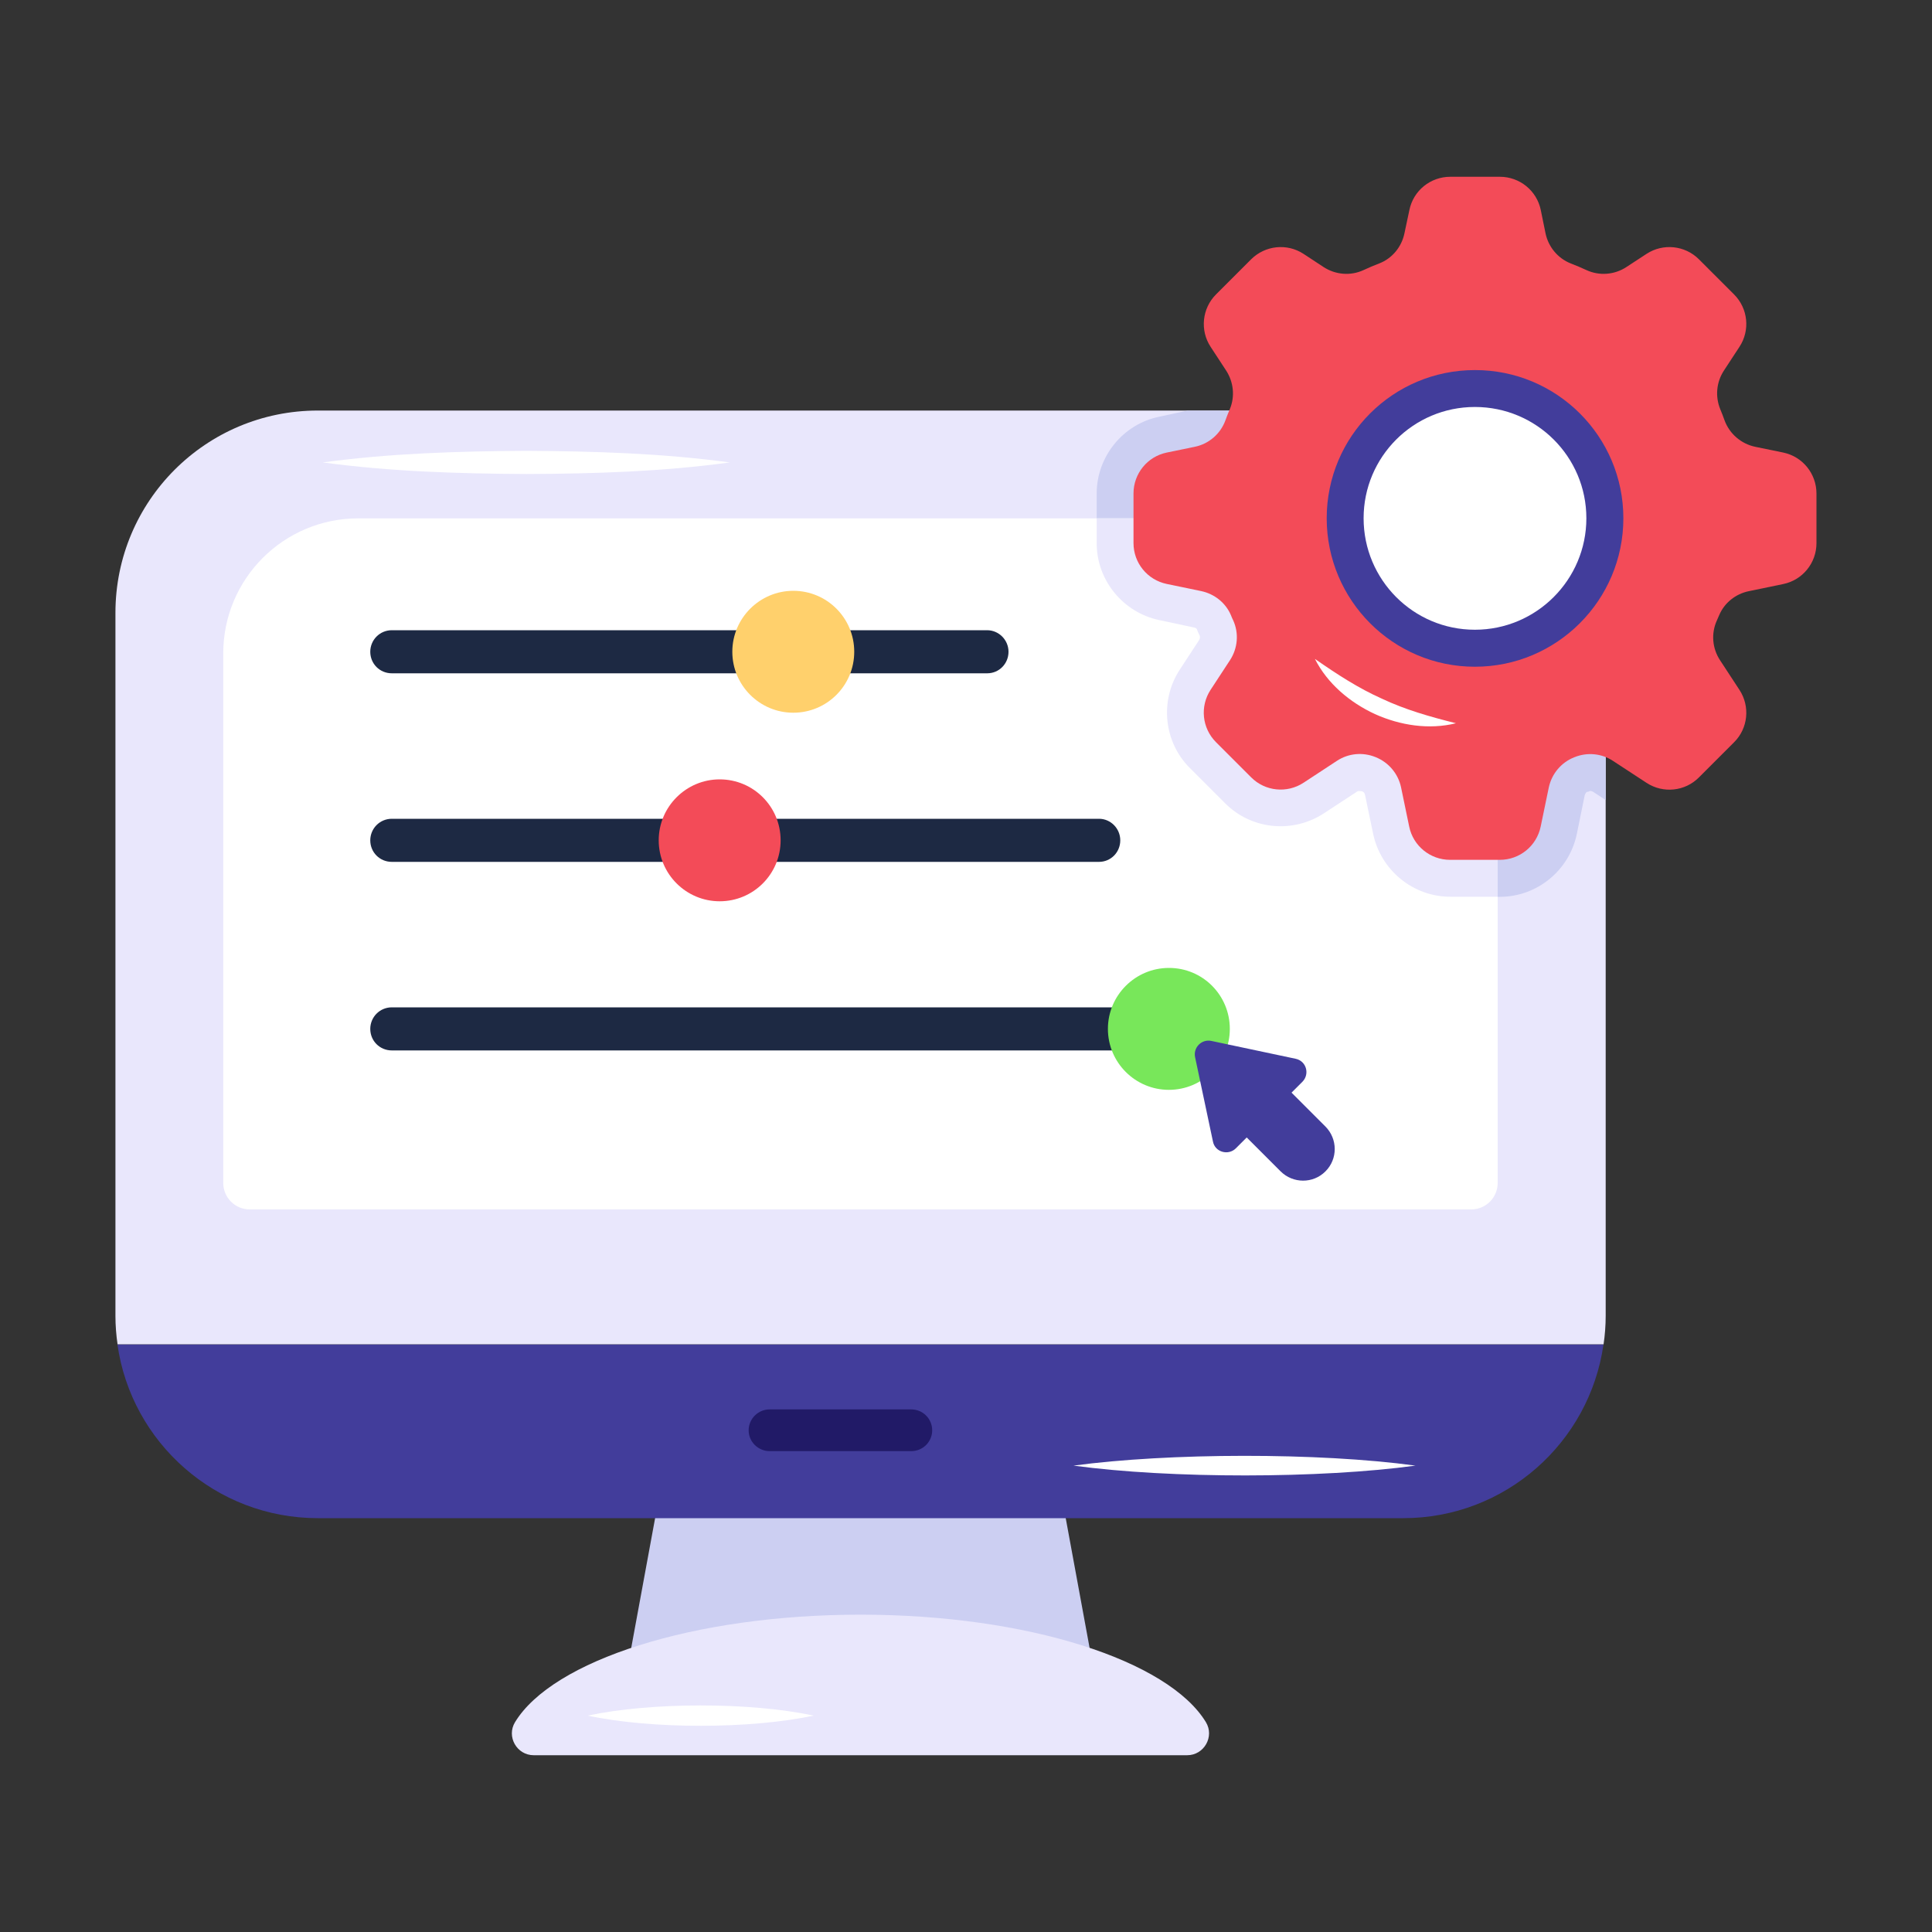 <?xml version="1.0" encoding="utf-8"?>
<!-- Generator: Adobe Illustrator 26.1.0, SVG Export Plug-In . SVG Version: 6.00 Build 0)  -->
<svg version="1.1" id="Layer_1" xmlns="http://www.w3.org/2000/svg" xmlns:xlink="http://www.w3.org/1999/xlink" x="0px" y="0px"
	 viewBox="0 0 200 200" style="enable-background:new 0 0 200 200;" xml:space="preserve">
<rect x="0" y="0" width="200" height="200" fill="#333333" stroke="none"/>
<style type="text/css">
	.st0{fill:#CCCFF2;}
	.st1{fill:#E9E7FC;}
	.st2{fill:#423D9B;}
	.st3{fill:#FFFFFF;}
	.st4{fill:#211A67;}
	.st5{fill:#F34B58;}
	.st6{fill:#1D2943;}
	.st7{fill:#FFD06C;}
	.st8{fill:#78E75A;}
</style>
<g id="_x36_5">
	<g>
		<g>
			<polygon class="st0" points="107.29,140.68 113.69,175.45 64.45,175.45 70.85,140.68 			"/>
		</g>
		<g>
			<path class="st1" d="M166.22,63.45v72.76c0,1.01-0.08,2.01-0.22,2.96H12.17c-0.14-0.95-0.22-1.96-0.22-2.96V63.45
				c0-11.59,9.36-20.95,20.95-20.95h112.37C156.81,42.51,166.22,51.86,166.22,63.45z"/>
		</g>
		<g>
			<path class="st0" d="M166.22,63.45v19.37l-1.33-0.87c-0.11-0.05-0.19-0.08-0.27-0.08l-0.19,0.08l-0.16,0.03
				c-0.11,0.08-0.16,0.19-0.22,0.33l-0.82,4.03c-0.79,3.78-4.13,6.5-7.97,6.5h-5.14c-3.84,0-7.18-2.75-7.97-6.5l-0.84-4.03
				c-0.03-0.19-0.14-0.33-0.3-0.38c-0.14-0.03-0.22-0.03-0.3-0.03s-0.16,0-0.22,0.05l-3.45,2.26c-3.17,2.07-7.43,1.73-10.2-1.03
				l-3.65-3.65c-2.72-2.69-3.16-6.99-1.06-10.2l2.01-3.07c0.08-0.14,0.11-0.33,0.05-0.46c-0.11-0.19-0.22-0.44-0.3-0.68
				c-0.03-0.05-0.16-0.14-0.33-0.16L120,64.19c-3.75-0.79-6.47-4.13-6.47-7.94v-5.17c0-3.81,2.72-7.18,6.47-7.94l2.91-0.63h22.36
				C156.81,42.51,166.22,51.86,166.22,63.45z"/>
		</g>
		<g>
			<path class="st2" d="M165.99,139.19c-1.45,10.17-10.19,17.97-20.72,17.97H32.9c-10.55,0-19.3-7.81-20.74-17.97H165.99z"/>
		</g>
		<g>
			<path class="st2" d="M12.17,139.18c0,0.08,0,0.16,0.03,0.22c-0.03-0.08-0.05-0.14-0.05-0.22H12.17z"/>
		</g>
		<g>
			<path class="st3" d="M155.04,67.61v54.84c0,1.52-1.22,2.75-2.75,2.75H25.86c-1.52,0-2.75-1.22-2.75-2.75V67.64
				c0-7.73,6.26-13.98,13.98-13.98h103.99C148.78,53.66,155.04,59.89,155.04,67.61z"/>
		</g>
		<g>
			<path class="st1" d="M155.04,67.61v25.22h-4.92c-3.84,0-7.18-2.75-7.97-6.5l-0.84-4.03c-0.03-0.19-0.14-0.33-0.3-0.38
				c-0.14-0.03-0.22-0.03-0.3-0.03s-0.16,0-0.22,0.05l-3.45,2.26c-3.17,2.07-7.43,1.73-10.2-1.03l-3.65-3.65
				c-2.72-2.69-3.16-6.99-1.06-10.2l2.01-3.07c0.08-0.14,0.11-0.33,0.05-0.46c-0.11-0.19-0.22-0.44-0.3-0.68
				c-0.03-0.05-0.16-0.14-0.33-0.16L120,64.19c-3.75-0.79-6.47-4.13-6.47-7.94v-2.58h27.56C148.78,53.66,155.04,59.89,155.04,67.61z
				"/>
		</g>
		<g>
			<path class="st4" d="M96.5,148.07c0,1.18-0.96,2.15-2.17,2.15H79.67c-1.18,0-2.17-0.96-2.17-2.15c0-1.21,0.99-2.17,2.17-2.17
				h14.65C95.53,145.9,96.5,146.86,96.5,148.07z"/>
		</g>
		<g>
			<path class="st3" d="M33.41,47.87c7.02-0.95,14.04-1.16,21.07-1.2c7.02,0.04,14.04,0.25,21.07,1.2
				c-7.02,0.96-14.04,1.17-21.07,1.2C47.45,49.03,40.43,48.82,33.41,47.87z"/>
		</g>
		<g>
			<path class="st3" d="M111.13,151.72c9.85-1.33,25.36-1.37,35.4,0C136.72,153.06,121.21,153.09,111.13,151.72z"/>
		</g>
		<g>
			<g>
				<g>
					<g>
						<path class="st5" d="M188.04,51.09v5.14c0,2.05-1.44,3.82-3.44,4.23l-3.57,0.74c-1.36,0.28-2.52,1.2-3.06,2.48
							c-0.08,0.18-0.16,0.36-0.24,0.55c-0.61,1.34-0.48,2.89,0.33,4.12l2.01,3.07c1.12,1.71,0.89,3.98-0.56,5.42l-3.64,3.64
							c-1.44,1.45-3.71,1.68-5.42,0.56l-3.47-2.27c-1.18-0.78-2.67-0.92-3.98-0.39c-0.02,0.01-0.03,0.01-0.05,0.02
							c-1.34,0.53-2.32,1.71-2.62,3.12l-0.84,4.05c-0.42,2.01-2.18,3.44-4.23,3.44h-5.15c-2.05,0-3.82-1.44-4.23-3.44l-0.84-4.05
							c-0.29-1.41-1.28-2.59-2.61-3.13c-0.02-0.01-0.03-0.01-0.05-0.02c-1.31-0.53-2.8-0.39-3.98,0.39l-3.46,2.27
							c-1.71,1.12-3.98,0.89-5.42-0.56l-3.64-3.64c-1.45-1.45-1.68-3.71-0.56-5.42l2.01-3.07c0.8-1.23,0.94-2.78,0.33-4.12
							c-0.09-0.18-0.17-0.36-0.24-0.55c-0.55-1.28-1.71-2.19-3.07-2.48l-3.57-0.74c-2.01-0.42-3.44-2.18-3.44-4.23v-5.14
							c0-2.05,1.44-3.82,3.44-4.23l2.91-0.6c1.46-0.3,2.66-1.34,3.17-2.75c0.14-0.39,0.29-0.77,0.45-1.14
							c0.55-1.32,0.39-2.81-0.38-4l-1.61-2.46c-1.12-1.71-0.88-3.98,0.56-5.42l3.64-3.64c1.45-1.44,3.71-1.68,5.42-0.56l2.07,1.36
							c1.24,0.81,2.8,0.94,4.14,0.32c0.53-0.25,1.08-0.48,1.63-0.69c1.34-0.52,2.32-1.71,2.61-3.13l0.51-2.4
							c0.41-2.01,2.18-3.44,4.23-3.44h5.14c2.05,0,3.82,1.44,4.23,3.44l0.49,2.4c0.29,1.41,1.27,2.6,2.61,3.13
							c0.55,0.21,1.09,0.44,1.63,0.69c1.34,0.62,2.91,0.49,4.14-0.32l2.08-1.36c1.71-1.12,3.98-0.88,5.42,0.56l3.64,3.64
							c1.45,1.45,1.68,3.71,0.56,5.42l-1.61,2.46c-0.78,1.19-0.92,2.68-0.38,4c0.16,0.37,0.3,0.76,0.44,1.14
							c0.51,1.4,1.71,2.44,3.17,2.75l2.92,0.6C186.61,47.27,188.04,49.04,188.04,51.09z"/>
					</g>
				</g>
				<g>
					<path class="st2" d="M168.05,53.65c0,8.48-6.89,15.37-15.37,15.37s-15.34-6.89-15.34-15.37s6.86-15.34,15.34-15.34
						C161.16,38.3,168.05,45.17,168.05,53.65z"/>
				</g>
				<g>
					<path class="st3" d="M164.22,53.65c0,6.36-5.17,11.54-11.54,11.54s-11.52-5.17-11.52-11.54c0-6.36,5.15-11.52,11.52-11.52
						C159.05,42.13,164.22,47.28,164.22,53.65z"/>
				</g>
			</g>
			<g>
				<path class="st3" d="M150.72,74.87c-2.77,0.69-5.77,0.23-8.39-0.95c-2.61-1.21-4.92-3.16-6.21-5.71
					c2.33,1.62,4.52,3.04,6.94,4.12C145.46,73.46,147.97,74.18,150.72,74.87z"/>
			</g>
		</g>
		<g>
			<g>
				<path class="st6" d="M104.4,67.47c0,1.24-0.98,2.23-2.2,2.23H40.56c-1.24,0-2.23-0.98-2.23-2.23c0-1.22,0.98-2.23,2.23-2.23
					h61.64C103.42,65.25,104.4,66.26,104.4,67.47z"/>
			</g>
			<g>
				<path class="st7" d="M88.43,67.47c0,3.49-2.82,6.31-6.31,6.31c-3.47,0-6.31-2.82-6.31-6.31c0-3.49,2.85-6.31,6.31-6.31
					C85.61,61.16,88.43,63.98,88.43,67.47z"/>
			</g>
			<g>
				<path class="st6" d="M115.97,86.99c0,1.24-0.98,2.23-2.2,2.23H40.56c-1.24,0-2.23-0.98-2.23-2.23c0-1.22,0.98-2.23,2.23-2.23
					h73.21C114.98,84.76,115.97,85.77,115.97,86.99z"/>
			</g>
			<g>
				<path class="st5" d="M80.81,86.99c0,3.49-2.82,6.31-6.31,6.31c-3.47,0-6.31-2.82-6.31-6.31s2.85-6.31,6.31-6.31
					C77.99,80.68,80.81,83.5,80.81,86.99z"/>
			</g>
			<g>
				<path class="st6" d="M123.68,106.51c0,1.24-0.98,2.23-2.2,2.23H40.56c-1.24,0-2.23-0.98-2.23-2.23c0-1.22,0.98-2.23,2.23-2.23
					h80.92C122.69,104.28,123.68,105.29,123.68,106.51z"/>
			</g>
			<g>
				<path class="st8" d="M127.31,106.51c0,3.49-2.82,6.31-6.31,6.31c-3.47,0-6.31-2.82-6.31-6.31s2.85-6.31,6.31-6.31
					C124.49,100.19,127.31,103.01,127.31,106.51z"/>
			</g>
		</g>
		<g>
			<path class="st2" d="M134.82,111.99l-1.12,1.12l3.5,3.5c1.29,1.29,1.29,3.37,0.02,4.64l-0.02,0.02
				c-1.27,1.27-3.35,1.27-4.64-0.02l-3.5-3.5l-1.12,1.12c-0.79,0.79-2.18,0.4-2.38-0.72l-1.84-8.69c-0.23-1.02,0.68-1.93,1.7-1.7
				l8.69,1.84C135.24,109.83,135.61,111.19,134.82,111.99z"/>
		</g>
	</g>
	<g>
		<g>
			<path class="st1" d="M122.9,181.7H55.25c-1.75,0-2.85-1.93-1.93-3.43c3.89-6.37,18.44-11.12,35.77-11.12
				c17.3,0,31.85,4.75,35.74,11.12C125.75,179.77,124.64,181.7,122.9,181.7z"/>
		</g>
		<g>
			<path class="st3" d="M60.83,177.6c6.52-1.39,16.77-1.42,23.39,0C77.73,178.99,67.48,179.02,60.83,177.6z"/>
		</g>
	</g>
</g>
</svg>
